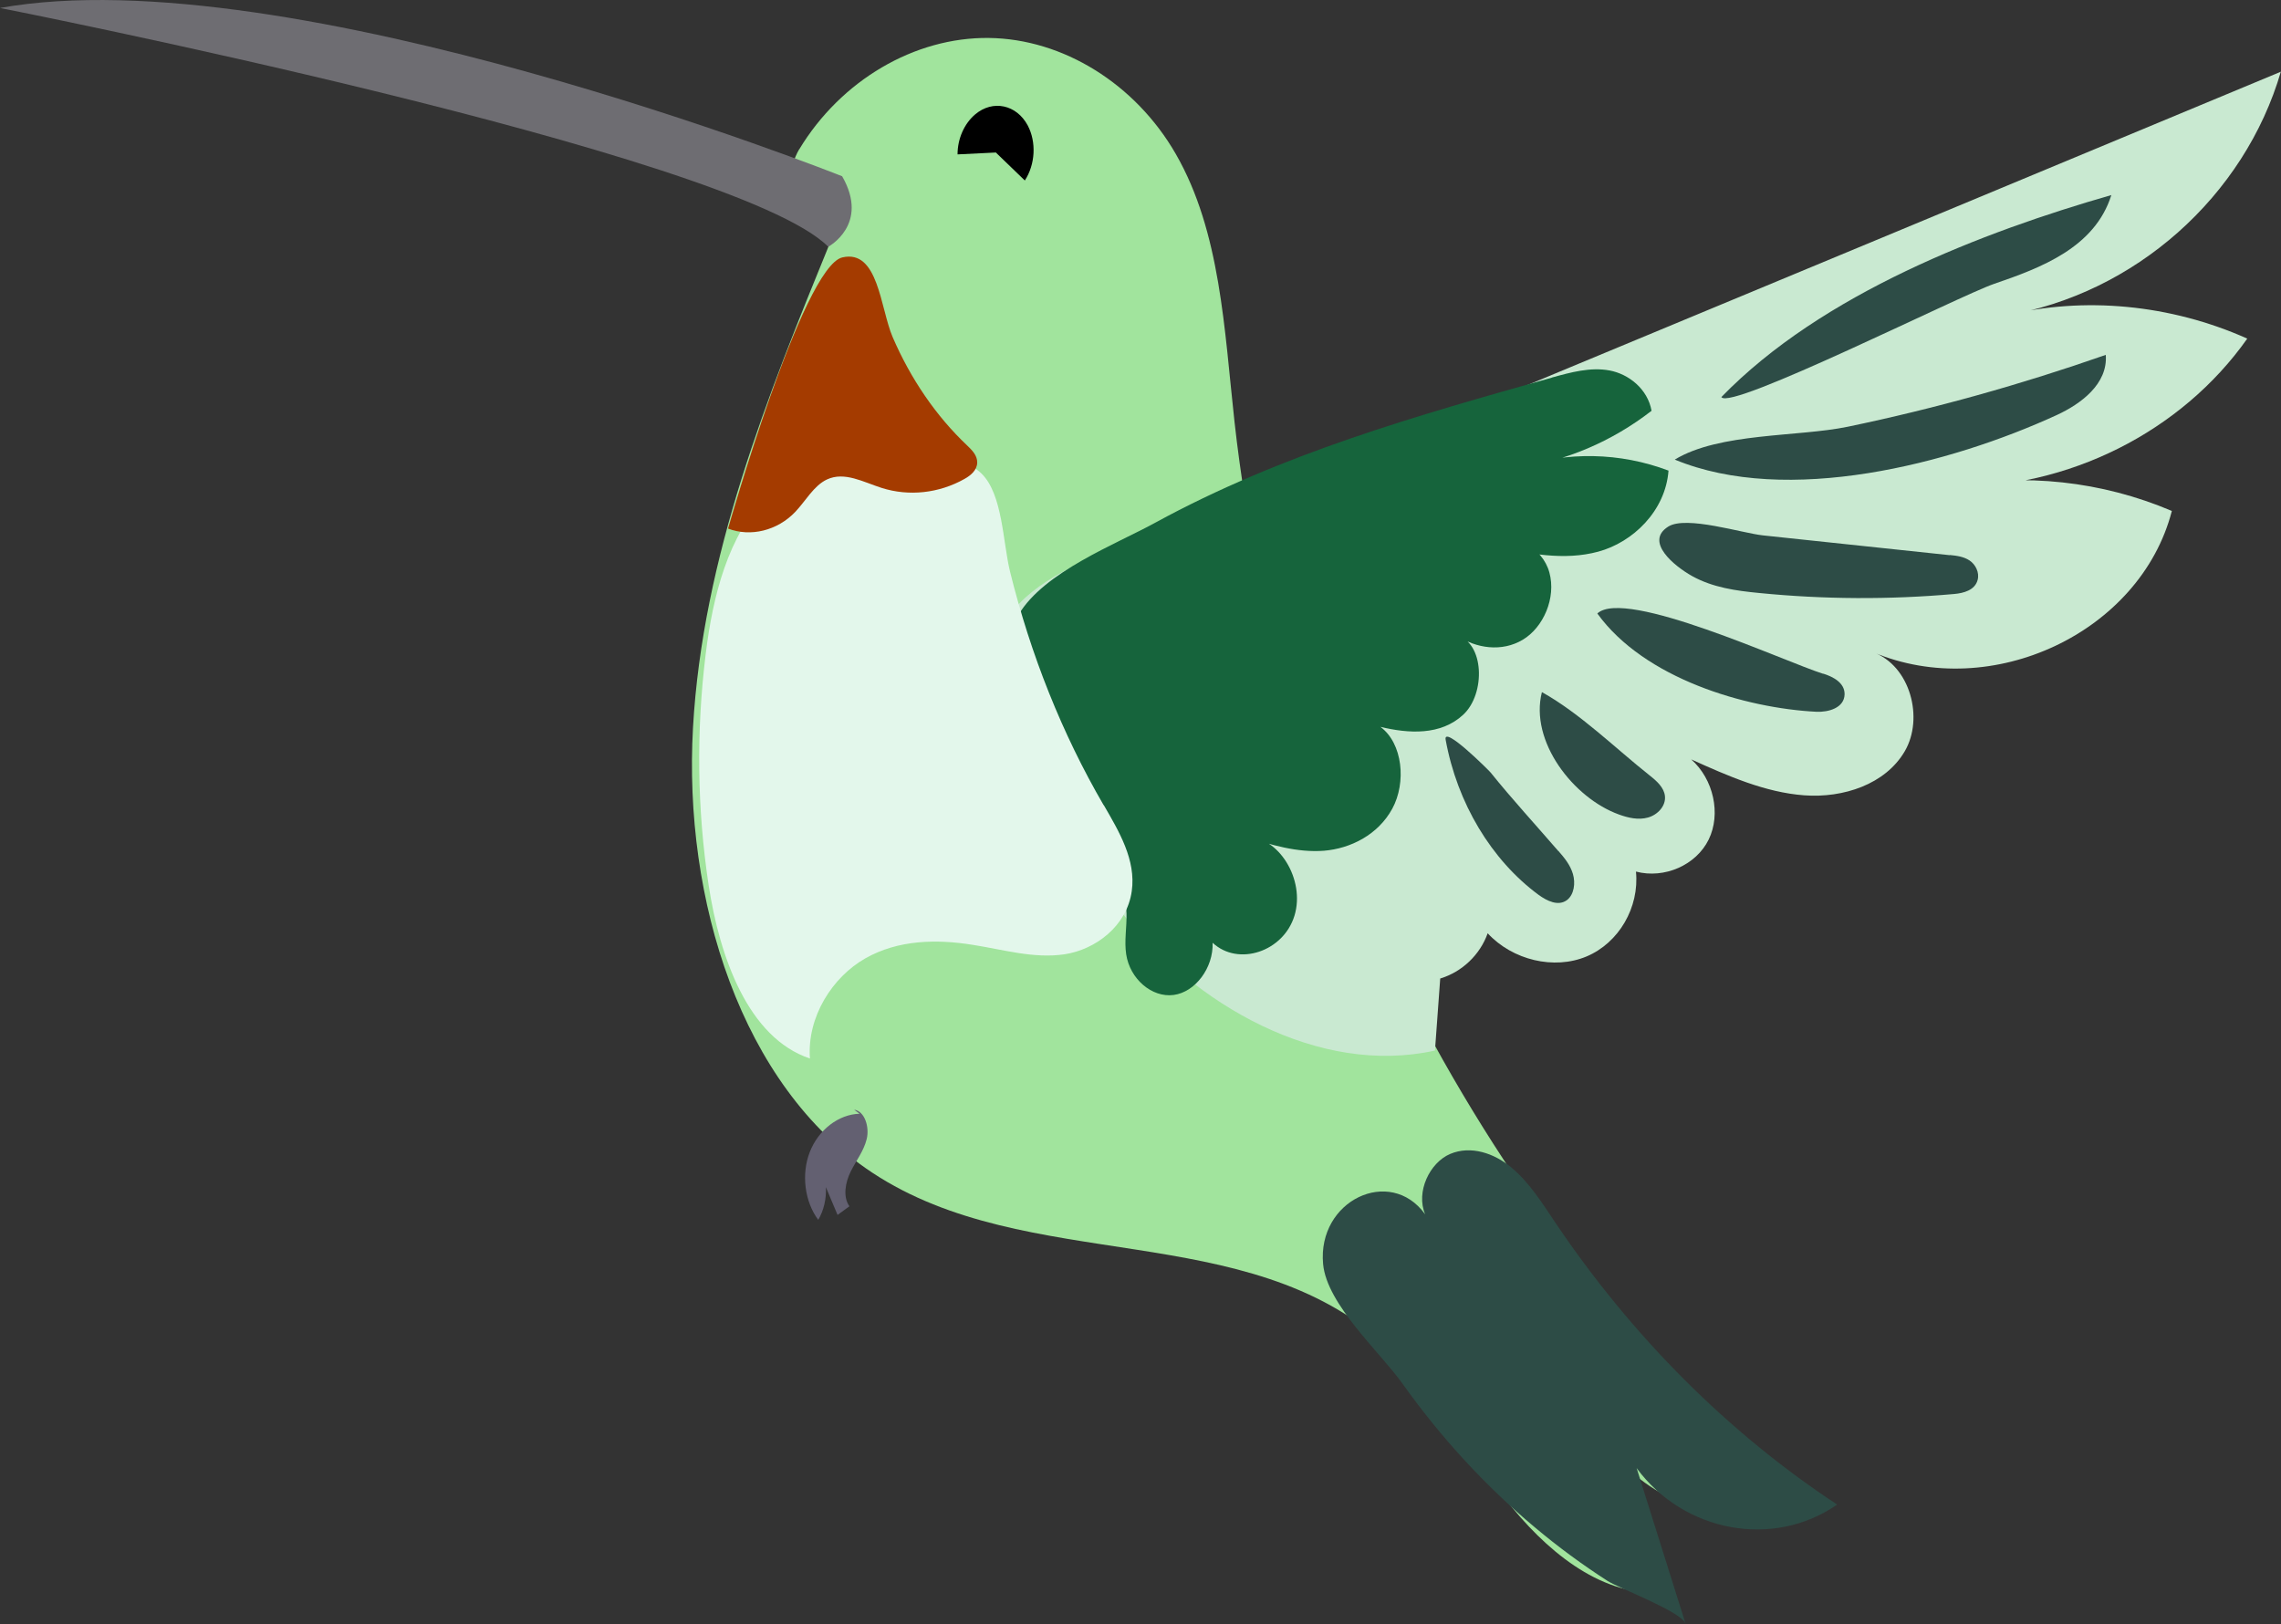 <svg xmlns="http://www.w3.org/2000/svg" id="Layer_1" data-name="Layer 1" viewBox="0 0 134.59 95.83"><rect x="0" y="0" width="134.59" height="95.83" fill="#333333" stroke="none"/><defs><style>      .cls-1 {        fill: #6e6d72;      }      .cls-1, .cls-2, .cls-3, .cls-4, .cls-5, .cls-6, .cls-7, .cls-8, .cls-9 {        stroke-width: 0px;      }      .cls-2 {        fill: #c9e9d1;      }      .cls-3 {        fill: #a1e49d;      }      .cls-4 {        fill: #000;      }      .cls-5 {        fill: #636071;      }      .cls-6 {        fill: #a43b00;      }      .cls-7 {        fill: #16643c;      }      .cls-8 {        fill: #e3f7eb;      }      .cls-9 {        fill: #2d4c46;      }    </style></defs><path class="cls-3" d="M47.16,8.81c2.46-4.07,6.8-6.62,11.18-6.57s8.66,2.71,11.04,6.85c2.64,4.59,2.86,10.35,3.46,15.78,2.8,25.25,15.79,48.38,33.59,64.06-3.43,1.21-7.36.4-10.19-2.09.55,2.38,1.09,4.76,1.64,7.14-3.55.13-6.72-2.53-9.06-5.53-2.35-3-4.24-6.5-6.99-9.03-8.27-7.62-21.16-4.14-30.37-10.23-7.75-5.12-11.14-16.15-10.57-26.25s4.38-19.55,8.14-28.75c-.94-1.19-1.7-2.39-2.64-3.59.32-.59.43-1.23.77-1.8Z"></path><path class="cls-2" d="M134.59,4.2c-2.15,7.4-8.63,13.15-16.26,14.42,4.64-1.15,9.75-.66,14.27,1.36-3.89,5.51-10.57,8.86-17.47,8.76,4.28-.85,8.89-.35,13.02,1.41-1.85,7.16-10.62,11.3-17.64,8.33,2.21.8,3.02,3.9,1.88,5.85s-3.62,2.77-5.93,2.6-4.52-1.15-6.67-2.12c1.32,1.17,1.77,3.22,1.03,4.73s-2.61,2.33-4.29,1.89c.21,2.11-1.01,4.21-2.92,5.01s-4.36.22-5.83-1.37c-.45,1.27-1.51,2.28-2.8,2.67-.1,1.42-.21,2.83-.31,4.25-6.81,1.51-14.17-2.62-18.63-8.33-2.59-3.32-7.88-11.35-7.16-15.7.78-4.7,10.42-6.57,14.16-8.13,13.05-5.43,26.1-10.86,39.15-16.28,7.47-3.11,14.95-6.22,22.42-9.33Z"></path><path class="cls-1" d="M49.69,10.4S17.09-2.6,0,.47C0,.47,43.37,9.02,48.87,14.56c0,0,2.46-1.31.82-4.16Z"></path><path class="cls-5" d="M50.72,65.72c-1.24.03-2.43.95-2.94,2.26s-.3,2.93.5,4c.33-.56.49-1.26.45-1.93.23.55.46,1.09.69,1.64.23-.17.47-.34.7-.51-.4-.56-.24-1.42.08-2.06s.77-1.21.94-1.91-.11-1.64-.74-1.73"></path><path class="cls-7" d="M91.56,22.28c1.12-.31,2.28-.63,3.41-.42s2.25,1.09,2.48,2.38c-2.35,1.82-5.08,2.98-7.89,3.35,2.9-.96,6.04-.9,8.89.18-.18,2.39-2.11,4.23-4.14,4.78s-4.14.12-6.18-.33c1.18-.81,2.88.06,3.29,1.56.41,1.5-.35,3.24-1.57,3.97s-2.75.53-3.92-.27c1.66.42,1.74,3.45.41,4.69s-3.23,1.12-4.89.72c1.32.97,1.54,3.29.7,4.83s-2.46,2.35-4.03,2.48c-1.57.12-3.13-.34-4.64-.84,1.96-.04,3.55,2.54,2.9,4.67s-3.32,3.01-4.83,1.6c.05,1.48-1.02,2.91-2.3,3.08s-2.58-.94-2.8-2.4c-.12-.79.04-1.6.02-2.4-.08-2.8-2.26-4.77-3.97-6.74-2.28-2.62-4.58-7.23-2.4-10.9,1.51-2.54,5.74-4.15,8.07-5.43,7.43-4.06,15.47-6.33,23.41-8.56Z"></path><path class="cls-8" d="M65.13,47.51c.89,1.54,1.91,3.23,1.65,5.07-.29,2.08-2.16,3.46-3.97,3.73s-3.62-.28-5.43-.56c-2.12-.34-4.38-.3-6.32.8s-3.45,3.45-3.27,5.91c-3.63-1.21-5.33-5.96-5.98-10.25-.68-4.48-.73-9.1-.17-13.62.42-3.42,1.32-7.01,3.59-9.28,1.81-1.81,4.28-2.54,6.67-2.54,1.56,0,4.73-.06,6,1.16s1.27,4.08,1.7,5.81c1.21,4.89,3.07,9.56,5.52,13.77Z"></path><path class="cls-6" d="M57.07,26.29c.28.27.6.58.59,1.01-.01.45-.39.76-.75.96-1.51.85-3.28,1.04-4.89.53-1.07-.34-2.19-.98-3.22-.5-.78.36-1.26,1.27-1.88,1.92-1.05,1.1-2.63,1.49-3.96.98,0,0,4.39-15.45,6.74-16,2.13-.5,2.24,3,2.97,4.7,1.06,2.46,2.56,4.66,4.4,6.4Z"></path><path class="cls-9" d="M124.58,11.51c-.98,3.11-4.17,4.3-6.92,5.24-2.04.7-15.6,7.52-16.09,6.68,5.93-6.11,15.45-9.75,23.01-11.92Z"></path><path class="cls-9" d="M124.25,20.93c.14,1.73-1.48,2.91-2.89,3.56-6.33,2.91-15.92,5.37-22.54,2.63,2.63-1.6,7.27-1.33,10.21-1.94,5.14-1.07,10.22-2.49,15.22-4.24Z"></path><path class="cls-9" d="M115.05,32.75c.4.04.81.09,1.16.32s.6.71.48,1.15c-.16.61-.83.78-1.38.83-3.84.34-7.7.32-11.52-.06-1.35-.13-2.73-.32-3.95-1-1.04-.58-2.83-2.03-1.4-2.92,1.05-.66,4.36.39,5.57.52,3.68.39,7.36.78,11.04,1.17Z"></path><path class="cls-9" d="M107.58,39.75c.57.18,1.27.53,1.26,1.22-.02.81-.96,1.06-1.66,1.03-4.18-.21-10.15-1.95-12.93-5.8,1.64-1.53,11.09,2.86,13.33,3.56Z"></path><path class="cls-9" d="M97.34,45.76c.41.32.85.71.9,1.22.06.58-.43,1.1-1,1.26s-1.17.02-1.72-.18c-2.68-.97-5.28-4.31-4.54-7.22,2.26,1.26,4.32,3.3,6.35,4.91Z"></path><path class="cls-9" d="M91.95,50.21c.35.4.7.82.86,1.36s.07,1.22-.35,1.54c-.51.38-1.17.06-1.68-.31-2.78-2.05-4.8-5.41-5.48-9.15-.16-.9,2.56,1.82,2.65,1.93,1.28,1.59,2.67,3.1,4,4.64Z"></path><path class="cls-9" d="M84.09,71.65c-.56-1.32.27-3.05,1.48-3.56s2.59-.05,3.62.81,1.8,2.07,2.58,3.24c4.53,6.73,10.21,12.41,16.63,16.64-3.74,2.61-9.03,1.65-11.83-2.15.96,3.06,1.93,6.13,2.89,9.19-.22-.71-3.87-2.07-4.6-2.53-1.48-.95-2.92-2.01-4.29-3.16-2.91-2.43-5.54-5.29-7.82-8.49-1.3-1.83-4.46-4.66-4.68-7.05-.35-3.76,3.95-5.79,6.01-2.95Z"></path><path class="cls-4" d="M58.74,9l-2.24.11c0-.93.4-1.82,1.04-2.36,1.04-.88,2.44-.58,3.1.65.52.98.45,2.3-.17,3.25l-1.72-1.66Z"></path></svg>